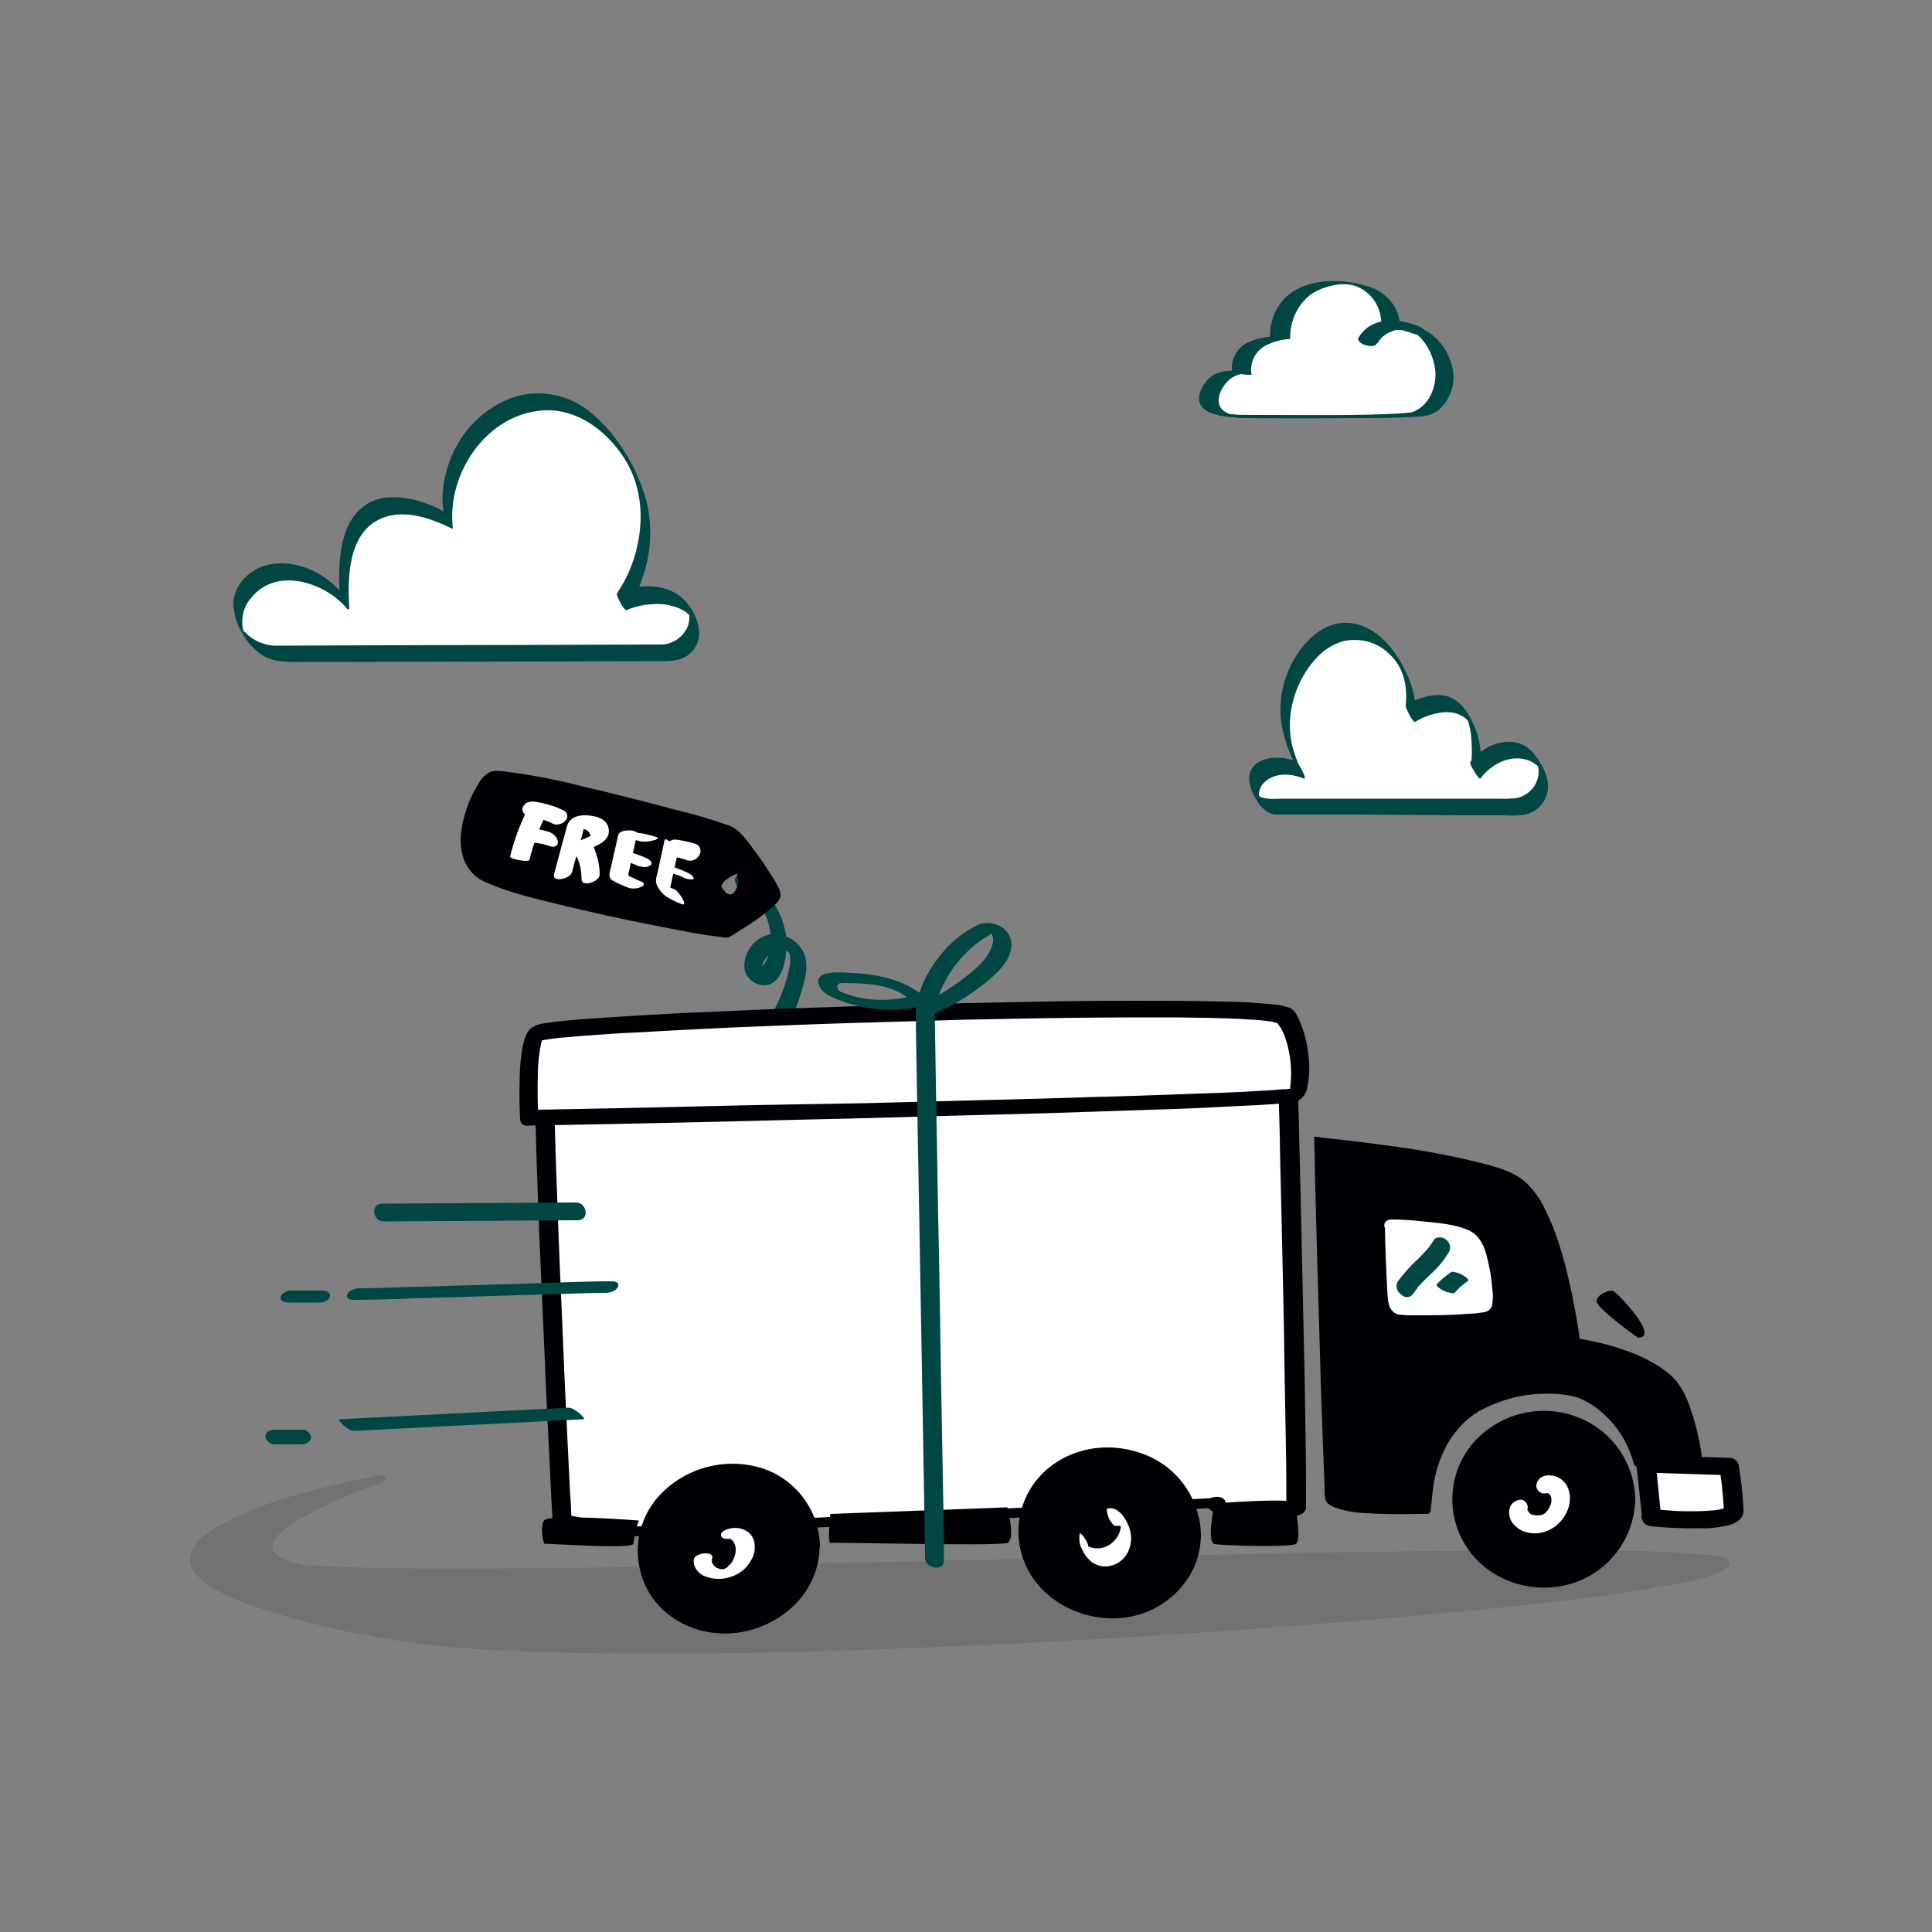 <svg transform="scale(1)" version="1.1" id="ZhcS92Rsit" xmlns="http://www.w3.org/2000/svg" xmlns:xlink="http://www.w3.org/1999/xlink" x="0px" y="0px" viewBox="0 0 500 500" xml:space="preserve" class="pbimage_pbimage__wrapper__image__0LEis false"><rect x="0" y="0" width="500" height="500" fill="#808080" stroke="none"/><title>Free Shipping 1</title><style type="text/css"> .st0{fill:#59BE4C;} .st1{opacity:0.11;} .st2{fill:#000005;} .st3{fill:#FFFFFF;}
 .st3{fill:#FFFFFF;}
 .st2{fill:#000005;}
 .st0{fill:#004643;}</style><g id="truck"><path class="st0" d="M198.2,273.1c4.5-5,7.8-11,9.5-17.5c0.9-3.3,1.8-7-0.3-10.1c-1.7-2.6-4.8-4-7.9-3.7c-2.9,0.5-5.3,2.5-6.3,5.3
		c-0.6,1.4-0.7,2.9-0.4,4.3c0.6,1.7,2,3,3.7,3.4c6.5,1.6,7.5-8.6,6.9-12.8c-1-6.6-5-12.3-10.9-15.4c-0.9-0.5-2.1-0.2-2.3,0.9
		c0,1.3,0.8,2.4,1.9,2.9c3.2,1.7,5.5,4.6,6.6,8c1.1,3.4,1.2,7.9-0.8,10.9c-0.4,0.6-1,1.1-1.7,1.2l-0.3-0.1l0.6,0.4
		c0.8,0.8,0.2,0.7,0.4,0.2s0.2-1.1,0.5-1.6c0.7-1.9,2.3-3.2,4.2-3.6c1.5-0.2,2.8,0.3,2.9,1.8c0.2,2.3-0.7,5.1-1.4,7.3
		c-1.7,5.3-4.6,10.2-8.3,14.4C193.2,271.2,196.7,274.8,198.2,273.1L198.2,273.1z" fill="#004643"></path><g class="st1" id="street"><g id="street-2"><path class="st2" d="M97.1,383.3c0,0-45.8,16.3-23.1,22.8s390.5-9.9,370.2,0S166,435,100.9,423S34.9,396.3,97.1,383.3z"></path><path class="st2" d="M96.7,382.3c-4.4,1.6-8.8,3.4-13,5.4c-3.6,1.6-7.1,3.5-10.5,5.6c-2.5,1.6-5.2,3.5-6.8,6
				c-4.8,7.4,9.1,8.8,13.7,9.1c8.6,0.6,17.2,0.6,25.7,0.6c13,0.1,26-0.1,39-0.2c16.1-0.2,32.1-0.5,48.1-0.8
				c17.8-0.4,35.6-0.7,53.3-1.1c18.1-0.4,36.1-0.8,54.2-1.2c16.9-0.4,33.8-0.7,50.7-1c14.5-0.2,28.9-0.4,43.4-0.5
				c10.6,0,21.2,0,31.8,0.3c3.5,0.1,6.9,0.3,10.4,0.5l1.9,0.2l0.8,0.1c0.4,0-0.4-0.1,0,0l0.4,0c0.8,0.1,1.5,0.3,2.3,0.5l0.4,0.1
				c0.4,0.1-0.3-0.2,0,0s0.1,0.1,0.2,0.1s0.4-0.7,0.9-0.9l-0.3,0.2c0.9-0.5,0.2-0.1-0.1,0l-0.7,0.2c-0.6,0.2,0.4-0.1,0.2,0l-0.5,0.1
				c-1.4,0.4-2.9,0.8-4.4,1.1l-1.2,0.3c-0.6,0.1,0,0-0.2,0l-0.8,0.2l-3.1,0.6c-2.5,0.4-4.9,0.8-7.4,1.2c-6.1,0.9-12.3,1.7-18.4,2.5
				c-16.3,2-32.7,3.5-49.1,4.9c-19.8,1.7-39.7,3.2-59.5,4.4c-21,1.3-42.1,2.4-63.1,3.2c-19.9,0.8-39.7,1.3-59.6,1.3
				c-16.3,0-32.6-0.1-48.8-1.2c-17.2-1.1-34.2-4-50.8-8.8c-4.9-1.3-9.7-3.1-14.3-5.3c-2.5-1.2-5.3-2.8-6.8-5.2
				c-3.1-5,3.6-8.3,7.2-10.1c11-5.2,23.4-7.8,35.2-10.3c0.7-0.2,2.5-0.9,2.6-1.9s-1.5-0.7-2.1-0.6c-12.6,2.6-25.7,5.5-37.4,11.1
				c-4.1,2-12.4,6.2-10.8,12c0.7,2.4,3,4.2,5,5.5c3.7,2.3,7.7,4.1,11.9,5.4c11.8,3.9,23.8,6.8,36.1,8.6c13.2,2.1,26.6,2.7,40,3.1
				c18.1,0.5,36.3,0.4,54.4,0.1c20.8-0.4,41.6-1.2,62.4-2.2c21.1-1,42.1-2.3,63.1-3.8c18.9-1.4,37.7-2.9,56.5-4.7
				c14.3-1.4,28.6-2.9,42.8-5c4.9-0.7,9.7-1.5,14.5-2.5c2.9-0.5,5.8-1.3,8.5-2.4c1-0.5,4.2-2,2.6-3.4c-1.1-1-3.4-1-4.7-1.2
				c-7.2-0.7-14.4-1.1-21.6-1.1c-12.1-0.2-24.2-0.2-36.3-0.1c-15.6,0.1-31.1,0.3-46.7,0.6c-17.6,0.3-35.2,0.7-52.8,1.1l-54.5,1.2
				c-17.5,0.4-35,0.8-52.6,1.1c-15.2,0.3-30.4,0.5-45.6,0.6c-11.7,0.1-23.4,0.1-35-0.1c-4-0.1-8-0.2-12-0.4c-1.5-0.1-3-0.2-4.5-0.3
				c-0.6,0-1.2-0.1-1.8-0.2c-0.2,0-1-0.1-0.4,0l-0.7-0.1c-2.7-0.5-8.7-2-7.3-5.6c0.8-2.1,3.4-3.8,5.4-5.1c3-1.9,6.1-3.5,9.3-5
				c4.1-1.9,8.2-3.6,12.5-5.1c0.6-0.2,2.3-1.1,1.9-1.9S97.2,382.1,96.7,382.3z"></path></g></g><path class="st3" d="M314.3,389.1l-150.6,7.4c-3,0-18.3-3.1-18.3-3.1s-5.7-117.2-4.3-120.6s65.1-6.2,114.3-8.6s76.1-1,77,2.9
		s3.4,122,2.9,123.7S315.4,392.8,314.3,389.1" fill="#FFFFFF"></path><path class="st2" d="M314.1,387.7l-18,0.9l-41.8,2.1l-47.6,2.3l-35.2,1.7l-7.5,0.4c-0.1,0-0.3,0-0.4,0c0.5-0.1,0.8,0,0.3,0
		s-0.6,0-0.8-0.1c-1-0.1-1.2-0.1-2-0.3c-4.1-0.6-8.1-1.4-12.1-2.2l-2.5-0.5l1.4,1.1c-0.1-2.4-0.2-4.9-0.4-7.3
		c-0.3-6.2-0.6-12.4-0.9-18.6c-0.4-8.4-0.8-16.8-1.1-25.1c-0.4-8.9-0.8-17.9-1.1-26.8c-0.3-7.9-0.6-15.8-0.8-23.6
		c-0.1-5.2-0.3-10.4-0.3-15.6c0-0.7,0-1.4,0.1-2.1c0-0.2,0-0.5,0.1-0.7c0-0.5-0.1,0.1,0-0.1s-0.2,0.2-0.1,0
		c-0.1,0.1-0.4,0.3-0.1,0.1c-0.4,0.3-0.4,0.2,0,0.1s0.2,0-0.1,0c0.2,0,0.4-0.1,0.6-0.2c0.5-0.1,1-0.2,1.4-0.3l0.9-0.2l0.5-0.1
		c0,0-0.5,0.1,0,0c0.8-0.1,1.5-0.2,2.3-0.3c1.8-0.2,3.6-0.5,5.5-0.6c4.8-0.5,9.7-0.9,14.5-1.3c12.9-1,25.8-1.7,38.7-2.4
		c14.4-0.8,28.7-1.5,43.1-2.1c14.9-0.7,29.8-1.4,44.7-1.4c9.3,0,18.7,0,27.9,1.2c0.2,0,1.3,0.2,0.6,0.1l1.1,0.2
		c0.6,0.1,1.2,0.2,1.8,0.3c0.5,0.1,1,0.2,1.5,0.4c0.3,0.1,0.8,0.3,0.2,0l0.6,0.2c0.2,0.1,0.3,0.1,0.5,0.2c0.5,0.2,0,0,0.1,0l0.3,0.2
		c0.1-0.1,0,0.2,0,0c0,0.1,0.1,0.2,0.1,0.2s-0.1-0.4,0-0.1c0,0.1,0,0.3,0.1,0.4c0.4,3.6,0.4,7.2,0.5,10.8c0.3,7,0.5,13.9,0.6,20.9
		c0.2,8.7,0.4,17.5,0.6,26.2c0.2,8.9,0.4,17.9,0.5,26.8c0.1,7.5,0.3,15,0.4,22.6c0.1,4.6,0.1,9.2,0.1,13.8c0,0.5,0,1,0,1.5
		c0,0.1,0,0.3,0,0.4s-0.1,0,0-0.1s0.2-0.4,0.4-0.6c-0.3,0.2,0.5-0.2,0.2-0.1s0,0,0.2-0.1l-0.9,0.2c-0.4,0.1,0.5-0.1,0,0l-0.6,0.1
		c-0.5,0-0.9,0.1-1.4,0.1l-1.4,0.1h-0.7h-0.5c-1.1,0-2.2,0-3.3-0.1c-1.9,0-3.8-0.3-5.7-0.7c-0.2,0-1.1-0.3-0.8-0.2
		c-0.3-0.1-0.7-0.2-1-0.4c-0.4-0.2,0.1,0.1-0.1-0.1c-0.1-0.1-0.2-0.1-0.3-0.2c-0.2-0.2,0.2,0.2,0-0.1c-0.1-0.1-0.1-0.2-0.1-0.3
		c-0.6-1.7-5.5-0.9-4.7,1.2c0.5,1.5,2.6,2.1,3.9,2.5c2.1,0.6,4.2,0.9,6.4,1c4.1,0.3,8.7,0.5,12.7-0.6c1.2-0.3,2.7-0.8,2.8-2.2
		c0-0.3,0-0.6,0-0.9c0-1.5,0-3.1,0-4.6c0-6-0.1-11.9-0.2-17.9c-0.1-8.5-0.3-16.9-0.5-25.4c-0.2-9.2-0.4-18.4-0.6-27.6
		c-0.2-8.3-0.4-16.7-0.6-25c-0.2-5.8-0.3-11.6-0.6-17.4c-0.1-1.4-0.1-2.8-0.3-4.2c-0.1-1.2-0.9-2.2-2-2.7c-2-0.9-4.2-1.5-6.4-1.7
		c-3.8-0.6-7.6-0.9-11.4-1.1c-12.2-0.6-24.4-0.5-36.6-0.1c-15.5,0.4-31,1.3-46.5,2c-14.5,0.7-28.9,1.4-43.4,2.3
		c-11.3,0.7-22.6,1.4-33.9,2.5c-3.6,0.4-7.1,0.8-10.7,1.4c-1.6,0.3-4.8,0.7-5.6,2.5c-0.3,0.9-0.4,1.9-0.3,2.9c-0.1,2,0,4,0,6
		c0.1,6.6,0.3,13.3,0.5,19.9c0.3,8.7,0.6,17.4,1,26.1c0.4,9,0.8,18.1,1.2,27.1c0.3,7.7,0.7,15.5,1.1,23.2c0.2,4.6,0.4,9.3,0.7,13.9
		l0.1,1.9c0,0.6,0.8,1,1.3,1.1c2.8,0.6,5.6,1.1,8.5,1.6c3.6,0.7,7.5,1.7,11.2,1.6c1.7-0.1,3.3-0.2,5-0.2l32.5-1.6l47.2-2.3l43.8-2.2
		c7.3-0.4,14.6-0.6,21.9-1.1h0.3c0.8,0,2.4-0.6,2.4-1.6S314.9,387.6,314.1,387.7L314.1,387.7z" fill="#000005"></path><path class="st2" d="M342.5,295.1c0,0,35.8,3.5,47.6,8.5s16.5,43.2,16.5,43.2s22.6,2,27.3,13.5s4.4,19.2,4.4,19.2l-13-0.1
		c0,0-4.9-22.8-31.2-19.6c-29.7,3.6-24.6,30.8-26.6,30.8s-21.4,0.7-22-1.7S342.5,295.1,342.5,295.1z" fill="#000005"></path><path class="st2" d="M344.1,296.1c12.8,1.2,25.7,2.9,38.2,5.8c1.5,0.3,3.2,0.8,4.9,1.3c0.7,0.2-0.3-0.1,0.1,0l0.5,0.2l1,0.3
		c0.1,0,0.7,0.3,0.1,0l0.5,0.2c0.1,0,0.4,0.1-0.1,0c0.1,0,0.2,0.1,0.3,0.1c-0.2-0.1-0.2-0.1,0,0c2.1,1.4,3.9,4,5.1,6.3
		c3.6,6.6,5.5,14,7.1,21.3c1,4.7,2,9.5,2.5,14.3c0.1,1.1,3,1.8,3.9,1.9c4.5,0.4,8.9,1.4,13.1,3l1,0.4l0.9,0.4
		c0.8,0.4,1.6,0.8,2.3,1.3c1.5,0.9,2.8,2,4,3.3c1.3,1.6,2.3,3.5,3,5.5c1,2.7,1.9,5.5,2.5,8.4c0.7,2.8,1.1,5.7,1,8.6l0.4-0.2l-13-0.1
		l4.2,1.7c-1.1-4.4-3.3-8.4-6.4-11.7c-7.2-8-18.7-10.8-29-9.5c-9.6,1.1-18.6,5.4-23,14.4c-1.4,3-2.4,6.2-2.8,9.4
		c-0.3,2.1-0.3,4.2-0.7,6.3c-0.1,0.2-0.2,0.5-0.2,0.7c0,0.1-0.1,0.1,0,0s0.4,0,0,0c-1.4-0.1-2.8,0-4.2,0.1c-4.5,0.2-8.9,0-13.4-0.4
		c-0.6-0.1-0.4-0.1-1-0.2s-0.1-0.1-0.1,0c-0.1,0-0.1,0-0.2-0.1c-0.3-0.1,0.6,0.2,0.2,0.1c0.3,0.1,0.7,0.3,1,0.5
		c0.1,0.1,0.2,0.2,0.2,0.2s-0.1-0.2-0.1-0.2c0,0.2,0-0.1,0-0.3l-0.1-0.8c-0.1-1.9-0.2-3.9-0.3-5.8c-0.3-7.1-0.5-14.1-0.8-21.2
		c-0.3-9.1-0.6-18.1-0.8-27.2c-0.2-8.1-0.5-16.3-0.7-24.4l-0.4-13.4v-0.6c0-1.3-4.7-2.1-4.7-1.7c0.1,3.1,0.2,6.2,0.2,9.4
		c0.2,7.5,0.4,15.1,0.6,22.6c0.3,9.1,0.5,18.1,0.8,27.2c0.2,7.8,0.5,15.7,0.8,23.5c0.1,2.5,0.2,5.1,0.3,7.6c-0.1,1.2,0,2.5,0.3,3.7
		c0.5,1.4,2.9,2,4.1,2.4c2,0.5,4,0.8,6.1,0.9c4.5,0.3,9,0.3,13.5,0.2h2c0.3,0,0.7,0,1-0.1c0.4-0.2,0.5-0.9,0.5-1.3
		c0.3-2.2,0.4-4.5,0.8-6.7c1.3-7.5,5-14.5,11.7-18.5c5.1-2.8,10.8-4.4,16.6-4.5c2.7-0.1,5.3,0.1,7.9,0.7c0.6,0.2,1,0.3,1.3,0.4
		l0.5,0.2c-0.2-0.1,0.2,0.1,0.2,0.1l0.6,0.3c0.8,0.4,1.6,0.8,2.3,1.3c5,3.4,8.7,8.5,10.4,14.3c0.1,0.3,0.2,0.7,0.3,1
		c0.1,0.5,1.5,1,1.8,1.1c0.8,0.3,1.6,0.5,2.5,0.6l13,0.1c0.2,0,0.3,0,0.4-0.2c0-2.6-0.3-5.3-0.9-7.9c-0.6-3-1.4-6-2.5-8.9
		c-0.7-2.2-1.8-4.3-3.2-6.2c-2.7-3.2-6.6-5.3-10.4-7c-3.9-1.6-7.9-2.8-12-3.6c-2.2-0.5-4.3-0.8-6.5-1l3.9,1.8
		c-0.5-4.2-1.3-8.4-2.1-12.5c-1.6-7.5-3.5-15.3-7-22.2c-1.3-2.9-3.2-5.5-5.6-7.6c-2.8-2.2-6.4-3.3-9.8-4.2c-8.5-2.2-17.2-3.8-26-4.9
		c-5.8-0.8-11.7-1.5-17.5-2.1c-0.9-0.1-1,0.3-0.3,0.8C341.8,295.5,342.9,295.9,344.1,296.1z" fill="#000005"></path><path class="st3" d="M427.5,392.8c0,0,21.2,2,21.2-1.8c-0.2-3.8-0.6-7.7-1.1-11.5l-21.5-0.7L427.5,392.8" fill="#FFFFFF"></path><path class="st2" d="M427.3,395c4.2,0.4,8.5,0.6,12.7,0.5c2.6,0.1,5.2-0.2,7.8-0.9c1-0.3,2-0.8,2.7-1.6c1-1.2,0.7-2.7,0.6-4.2
		c-0.2-3.2-0.6-6.4-1.1-9.6c-0.2-1-1.1-1.8-2.2-1.9l-18.8-0.6l-2.7-0.1c-1.5,0-2.9,0.8-2.8,2.5l1.5,13.9c0.3,2.8,5.2,2.4,4.9-0.5
		l-1.4-13.9l-2.8,2.5l18.8,0.6l2.7,0.1l-2.2-1.9c0.4,2.5,0.7,5,0.9,7.5c0.1,0.8,0.1,1.6,0.2,2.4v0.6c0,0,0,0.5,0,0.1
		c0,0.4-0.2,0.6,0.1,0c-0.1,0.2,0.4-0.5,0.1-0.1c0.1-0.1,0.4-0.3,0-0.1s0.4-0.1,0,0s-0.5,0.2-0.7,0.2s-0.9,0.2-0.2,0.1l-0.6,0.1
		c-0.6,0.1-1.2,0.2-1.8,0.2c-1.2,0.1-2.5,0.2-3.8,0.2h-2c0.5,0-0.3,0-0.4,0h-1.1c-1.2,0-2.5-0.1-3.8-0.2c-1.4-0.1-2.9-0.2-4.3-0.3
		c-1.3-0.2-2.5,0.6-2.8,1.9C424.9,393.8,425.9,394.9,427.3,395L427.3,395z" fill="#000005"></path><path class="st2" d="M140.8,399.5c1.9,0,23.1,1.5,23.1,0c0.3-2,0.8-4,1.4-6c0,0-23.3-1.8-24.5,0S140.8,399.5,140.8,399.5z" fill="#000005"></path><path class="st2" d="M214.9,391.8l45.8-1.7c0,0,2.2,8.3,0,9.2s-45-0.2-45.8,0S214.9,391.8,214.9,391.8z" fill="#000005"></path><path class="st2" d="M314.3,389.1c0,0,21.1-1.7,21,0s1.7,9.6,0,10.5s-18.9,0.4-21,0S314.3,389.1,314.3,389.1z" fill="#000005"></path><path class="st2" d="M423.9,346.2c0,0-10.9-7.7-10.7-9.5s3.3-3,4.3-2.6S429.8,346.2,423.9,346.2z" fill="#000005"></path><path class="st3" d="M137,289.4c0,0-0.9-18.1,1.8-21.6s190-9.8,194-4.7s4.7,17.9,2.6,20.1S137,289.4,137,289.4z" fill="#FFFFFF"></path><path class="st2" d="M139.3,288.9c-0.2-3.7-0.2-7.3-0.1-11c0-2.6,0.3-5.1,0.8-7.7c-0.1,0.3,0.1-0.3,0.1-0.4s0.1-0.4,0.2-0.6
		s0.1-0.4,0.2-0.5c0.1-0.5-0.2,0.2,0.1-0.2s-0.3,0.3-0.2,0.3s-0.7,0.5-0.5,0.4s-0.8,0.4-0.4,0.2c0.5-0.3,0,0-0.2,0
		c0.2,0,0.4-0.1,0.6-0.1c0.6-0.1,1.2-0.2,1.8-0.3c1.9-0.3,3.7-0.5,5.6-0.6l1.8-0.2h0.4l1-0.1l4.2-0.3c3.4-0.2,6.7-0.5,10.1-0.6
		c8.3-0.5,16.7-0.9,25-1.3c9.7-0.4,19.4-0.8,29.1-1.1c10.2-0.3,20.4-0.6,30.6-0.9c9.8-0.2,19.6-0.4,29.3-0.5
		c8.4-0.1,16.8-0.1,25.2-0.1c6.2,0.1,12.4,0.1,18.5,0.5c2,0.1,3.9,0.2,5.9,0.5c0.3,0,1.4,0.2,0.6,0.1l0.9,0.2c0.2,0,0.5,0.1,0.7,0.2
		s0.7,0.3,0.3,0.1s-0.1-0.1-0.1,0c0.3,0.2-0.2-0.1-0.2-0.2c0,0.3,0.6,0.9,0.8,1.2c0.3,0.6,0.6,1.2,0.9,1.8c1.1,2.9,1.7,5.9,1.8,8.9
		c0.1,1.3,0,2.7-0.1,4c0,0.3-0.1,0.5-0.1,0.8c0,0.1,0,0.2,0,0.3c0.1-0.3,0,0,0,0.1l-0.2,0.6c0,0.1-0.1,0.2-0.1,0.3
		c-0.1,0.3,0.2-0.4,0-0.1s0.4-0.4,0.4-0.4c0.2-0.2,0.5-0.4,0.8-0.5h-0.1c0.5-0.2,0.7-0.2,0.2-0.1s-0.9,0.1-1.3,0.2l-0.9,0.1l-0.5,0
		c-0.7,0.1,0.4,0-0.1,0c-2,0.2-3.9,0.3-5.9,0.4c-6.1,0.4-12.2,0.6-18.3,0.8c-8.2,0.3-16.5,0.6-24.7,0.8c-9.6,0.3-19.2,0.6-28.8,0.8
		c-10.1,0.3-20.1,0.5-30.2,0.8L195,286l-25.6,0.6l-19.4,0.4l-10.9,0.2h-1.4c-1.3,0-2.4,0.8-2.9,2c-0.3,0.8,0.1,1.7,0.8,2
		c0.2,0.1,0.4,0.1,0.6,0.1l6-0.1l16.1-0.3l23.5-0.5l28.5-0.7c10.2-0.2,20.3-0.5,30.5-0.8c10-0.3,20-0.5,30.1-0.8
		c9-0.3,18-0.6,27.1-0.9c7.1-0.2,14.1-0.5,21.2-0.9c4.5-0.2,8.9-0.4,13.4-0.8c1,0,2.1-0.2,3.1-0.5c1.4-0.7,2.4-2,2.6-3.5
		c0.6-2.8,0.7-5.7,0.3-8.5c-0.3-3.1-1.1-6.2-2.4-9.1c-0.6-1.2-1.2-2.6-2.5-3.1c-1.2-0.4-2.4-0.7-3.6-0.8c-4.7-0.5-9.5-0.8-14.2-0.8
		c-7.6-0.2-15.1-0.2-22.7-0.2c-9.4,0-18.7,0.1-28.1,0.3c-10.3,0.2-20.5,0.4-30.8,0.7s-20.5,0.7-30.7,1c-9.2,0.4-18.3,0.8-27.5,1.2
		c-7.2,0.4-14.4,0.8-21.6,1.3c-4.4,0.3-8.9,0.6-13.4,1.3c-1.2,0.1-2.4,0.5-3.4,1.1c-1.6,1.1-2.1,3.4-2.5,5.2
		c-0.4,2.6-0.7,5.2-0.7,7.8c-0.1,3.6-0.1,7.2,0.1,10.7C134.8,292.7,139.4,291.2,139.3,288.9z" fill="#000005"></path><path class="st2" d="M200.2,230.5c-0.5-1.8-7.8-12.8-10.4-14.3s-58.1-16.4-62-14.1s-9.9,17.4-4.7,22.7c5.2,5.2,59.9,15.6,64.3,15.6
		C187.4,240.4,200.7,232.3,200.2,230.5z M192.5,230.7c-0.6,3.4-3.8,4.7-6.9,0s3.9-6.8,3.9-6.8C191.8,222.9,193.1,227.3,192.5,230.7
		L192.5,230.7z" fill="#000005"></path><path class="st2" d="M201.9,230.9c-0.6-1.6-1.3-3-2.3-4.4c-1.2-1.9-2.4-3.8-3.8-5.6c-1.9-2.5-4-6-7-7.2c-4.6-1.6-9.2-3-13.9-4.1
		c-7.8-2.1-15.6-4.1-23.4-5.9c-6.5-1.7-13.1-3-19.8-3.9c-1.5-0.2-3.6-0.6-5.1,0.1c-1.2,0.7-2.2,1.8-2.8,3c-1.2,1.9-2.2,3.9-2.9,6
		c-1.5,4.3-2.5,9.5-0.7,13.9c1.1,2.6,3.1,4.6,5.7,5.6c6.1,2.7,12.8,4.2,19.3,5.8c8.2,2,16.4,3.8,24.7,5.4c5.6,1.1,11.2,2.3,16.9,2.9
		c0.6,0.2,1.3,0.2,1.9,0c0.9-0.5,1.8-1,2.6-1.6c3.2-1.9,6.2-4,9-6.5C201.4,233.4,202.2,232.4,201.9,230.9c-0.2-1.2-1-2.2-2.2-2.6
		c-1.1-0.2-1.3,0.9-1.1,1.8c0-0.2-0.1-0.9,0-1c-0.1,0.1-0.1,0.2-0.1,0.3s-0.2,0.4-0.4,0.5c-0.5,0.5-0.9,0.9-1.5,1.3
		c-1.4,1.2-3,2.2-4.5,3.3c-1.3,0.9-2.7,1.8-4.1,2.7l-1.3,0.8c-0.1,0.1-0.3,0.1-0.4,0.2c-0.3,0.2,0.2-0.1,0.1,0h-0.2
		c0,0-0.7-0.1,0.2,0h-0.2l-1-0.1c-1-0.1-1.9-0.3-2.9-0.4c-2.8-0.4-5.6-1-8.5-1.5c-7.7-1.4-15.4-3-23.1-4.8c-7-1.6-14.1-3.3-20.9-5.5
		c-2-0.6-3.9-1.4-5.7-2.4c-0.1-0.1-0.2-0.1-0.2-0.1c-0.3-0.2,0.4,0.4,0.2,0.1c-0.1-0.1-0.2-0.2-0.3-0.2c-0.1-0.1-0.3-0.4,0.1,0.1
		c-0.1-0.1-0.5-0.6-0.2-0.2c-0.1-0.1-0.2-0.3-0.2-0.4c0.2,0.5-0.1-0.4-0.2-0.5c0.2,0.4-0.1-0.4-0.1-0.4c0-0.2-0.1-0.3-0.1-0.5
		c-0.1-0.4-0.1-0.8-0.1-1.3c-0.1-1.1,0-2.2,0.2-3.2c0.6-4.1,2.1-8,4.6-11.4c0.4-0.5,0.8-0.9,1.3-1.3c0.1-0.1,0.2-0.2,0.4-0.2
		c-0.1,0.1-0.3,0,0,0c0.7-0.1,1.3-0.1,2-0.1h0.6c0.3,0-0.4,0,0,0h0.4c0.6,0.1,1.2,0.1,1.8,0.2c1.3,0.2,2.6,0.4,3.9,0.6
		c3.3,0.6,6.6,1.3,9.9,2c7.6,1.7,15.1,3.6,22.6,5.5c5.7,1.5,11.4,3,17,4.8c0.7,0.2,1.4,0.5,2.1,0.7s-0.3-0.2,0.2,0.1l0.1,0.1
		l0.5,0.4c-0.4-0.4,0.3,0.3,0.4,0.4c0.3,0.3,0.5,0.6,0.8,0.9c0.7,0.8,1.4,1.7,2,2.6c1,1.4,2.4,3.4,3.5,5.1c0.4,0.7,0.9,1.4,1.3,2.1
		l0.2,0.3c0.3,0.5-0.2-0.5,0,0c0.1,0.2,0.4,1,0.1,0.1c0.3,1,1.1,2.4,2.2,2.6S202.1,231.8,201.9,230.9z" fill="#000005"></path><path class="st2" d="M190.8,229.3c-0.1,0.3-0.2,0.7-0.3,1l0.1-0.4c-0.2,0.5-0.5,0.9-0.8,1.3l0.3-0.3c-0.3,0.3-0.6,0.5-1,0.6
		l0.4-0.1c-0.3,0.1-0.7,0.1-1,0.1h0.4l-0.4-0.1l-0.2-0.1c-0.3-0.1,0.1,0,0.2,0.1c-0.1-0.1-0.3-0.2-0.4-0.2l-0.2-0.1
		c-0.3-0.2,0.4,0.3,0.2,0.1l-0.4-0.4l-0.1-0.1l0.3,0.3c-0.1,0-0.2-0.2-0.2-0.2s-0.3-0.4-0.5-0.5l-0.1-0.2l0.2,0.3
		c-0.1-0.1-0.2-0.2-0.3-0.4c-0.1-0.2-0.2-0.3-0.3-0.5s0.3,0.7,0.2,0.3l-0.1-0.2c0-0.1-0.1-0.4,0,0.1s0.1,0.2,0,0s-0.1-0.6-0.1-0.2
		s0,0,0-0.1v-0.2c0-0.2-0.1,0.6,0,0.2c0-0.2,0.1-0.5,0.2-0.7l-0.1,0.4c0.2-0.5,0.5-0.9,0.9-1.3l-0.3,0.3c1-0.9,2.2-1.6,3.4-2
		l-0.4,0.1l0.8-0.2l-0.4,0.1c0.2-0.1,0.4-0.1,0.6-0.1h-0.4c0.1,0,0.2,0,0.3,0.1s-0.5-0.2-0.3-0.1c0,0,0.1,0.1,0.1,0.1
		c0,0-0.5-0.4-0.3-0.2c0.1,0.1,0.3,0.2-0.1-0.1l-0.1-0.1c0.1,0.2,0.3,0.5-0.2-0.3l0.2,0.3c0.2,0.3-0.3-0.7-0.2-0.3
		c0,0.1,0,0.1,0.1,0.2c0.1,0.1,0.1,0.3,0.2,0.4c0.1,0.3-0.2-0.6-0.1-0.3c0,0.1,0.1,0.2,0.1,0.2c0.1,0.3,0.1,0.6,0.2,0.9
		c-0.2-0.7,0-0.1,0,0.1s0,0.4,0.1,0.5c0,0.4,0,0.7,0,1.1s0-0.4,0-0.1c0,0.1,0,0.2,0,0.2C190.9,228.9,190.9,229.1,190.8,229.3
		c0,0.6,0,1.1,0.3,1.6c0.2,0.6,0.6,1.1,1.1,1.6c0.4,0.3,0.8,0.5,1.3,0.5c0.4-0.1,0.7-0.4,0.8-0.8c0.4-2.3,0.2-4.7-0.7-6.8
		c-0.5-1.2-1.2-2.2-2.2-3c-0.5-0.4-1-0.6-1.6-0.8c-0.5-0.1-1.1,0-1.6,0.2l0.4-0.1c-0.7,0.2-1.4,0.5-2.1,0.9
		c-1.2,0.6-2.1,1.4-2.8,2.5c-1.1,2-0.4,4.4,0.7,6.2c1.4,2.2,3.5,4.6,6.3,4.7c2.1,0.1,3.4-2,3.7-3.8c0.1-0.5,0-1.1-0.2-1.6
		c-0.2-0.6-0.6-1.1-1.1-1.6c-0.4-0.3-0.8-0.5-1.3-0.5C191.2,228.6,190.9,228.9,190.8,229.3z" fill="#000005"></path><ellipse class="st2" cx="188.6" cy="400.7" rx="21.2" ry="20.6" fill="#000005"></ellipse><path class="st2" d="M207.4,401.2c-0.1,7.7-4.6,15.3-12,17.9s-16.1-0.4-21.1-6.5c-5.2-6.4-5.9-15.3-1.8-22.3
		c3.9-6.6,11.6-10,19.1-8.4C200.7,383.9,207.2,391.9,207.4,401.2c0,1.8,4.8,0.6,4.8-0.9c-0.1-9.2-6.1-17.4-14.9-20.3
		c-9.6-3-20.1-0.2-26.9,7.3c-6.2,7-7.1,17.2-2.2,25.2c5.2,8.2,15.2,11.7,24.6,9.7c10.5-2.2,19.2-10.8,19.3-21.9
		C212.2,398.4,207.4,399.7,207.4,401.2z" fill="#000005"></path><path class="st3" d="M179.6,403.4c-0.4,1.9,0.9,3.6,2.5,4.4c2.3,1,4.9,1.1,7.3,0.2c2-0.7,3.7-2,4.8-3.9c1.1-1.6,1.4-3.7,0.9-5.5
		c-0.9-2.6-3.7-3.6-6.3-3c-0.7,0.2-2.4,0.7-2.2,1.8s2,0.9,2.7,0.8c0.3-0.1,0.2,0-0.2,0s-0.4,0-0.1,0c-0.7-0.1,0.4,0.2-0.1,0
		c0.2,0.1,0.4,0.2,0.5,0.3c-0.2-0.1,0.1,0.1,0.2,0.2c0.5,0.6,0.8,1.4,0.8,2.2c0,0.8-0.1,1.6-0.5,2.4c-0.1,0.4-0.3,0.7-0.5,1
		c-0.1,0.2-0.3,0.4-0.4,0.5l-0.3,0.3c0.1-0.1-0.3,0.2-0.3,0.3s-0.6,0.5-0.2,0.2c-0.2,0.2-0.4,0.3-0.6,0.3c0.3-0.1,0.3-0.1,0.1,0
		l-0.2,0.1c-0.2,0.1-0.1,0,0.2,0l-0.3,0.1c-0.3,0-0.2,0,0.1,0c-0.1,0-0.2,0-0.4,0h-0.4c0.3,0,0.4,0,0.1,0h-0.4h0.1l-0.6-0.2
		c-0.2-0.1-0.2-0.1,0,0c-0.1,0-0.2-0.1-0.3-0.1c-0.3-0.1-0.5-0.3-0.8-0.6c-0.2-0.2-0.4-0.5-0.5-0.8c-0.1-0.2-0.1-0.4-0.1-0.6
		c0-0.2,0-0.2,0-0.1c0-0.1,0-0.2,0.1-0.3C185,401.3,180.1,401.8,179.6,403.4L179.6,403.4z" fill="#FFFFFF"></path><ellipse class="st2" cx="287.1" cy="396.6" rx="21.2" ry="20.6" fill="#000005"></ellipse><path class="st2" d="M305.9,396.1c0,8.1-5,15.4-12.5,18.4c-7.2,2.9-15.5,0.8-20.5-5.2c-5.2-6.3-5.9-15.1-1.8-22.2
		c4-6.6,11.8-10.8,19.6-9.4C299.4,379.2,305.8,387.3,305.9,396.1c0,2,4.9,2.8,4.9,1.1c-0.2-9.5-6.3-17.9-15.2-21
		c-9.2-3.4-20-1.4-26.7,6.1c-6.2,7-7.1,17.3-2.1,25.3c5.2,8.3,15.7,12.5,25.2,10.9c10.4-1.8,18.7-10.4,18.8-21.2
		C310.8,395.1,305.9,394.3,305.9,396.1z" fill="#000005"></path><path class="st3" d="M279.4,397.1c-0.2,1.4,0,2.8,0.7,4c0.6,1.3,1.4,2.3,2.5,3.2c1.6,1.1,3.5,1.4,5.3,0.8c1.7-0.5,3.2-1.8,4-3.4
		c1-2,1.1-4.4,0.3-6.5c-0.8-2.2-2.8-5.4-5.6-4.8c-0.3,0.1-0.1,0.8-0.1,0.9c0.1,0.6,0.3,1.2,0.5,1.7c0.3,0.5,0.6,1,1,1.5
		c0.2,0.2,0.5,0.5,0.8,0.4c0.7-0.1,1.4,0,2,0.5c-0.1-0.1-0.1-0.1,0,0c-0.1-0.1-0.2-0.3-0.3-0.4c-0.1-0.2-0.3-0.5-0.4-0.8
		c-0.2-0.5,0,0.3,0,0.1c0,0.2,0,0.4,0,0.5c-0.1,1.6-0.8,3.1-2,4.2c-1.2,1.2-2.8,1.8-4.5,1.7c-0.8,0-1.5-0.3-2.2-0.6
		c0,0-0.5-0.4-0.3-0.2c-0.1-0.1-0.4-0.5-0.1-0.1c0.2,0.3,0.4,0.6,0.5,1c0.2,0.7,0.2,0.9,0.2,0.5c0,0.2,0,0.2,0,0c0,0,0-0.1,0-0.1
		c0.1-1.1-0.3-2.1-0.9-3C280.7,398.1,279.5,396.2,279.4,397.1L279.4,397.1z" fill="#FFFFFF"></path><ellipse class="st2" cx="399.5" cy="388.1" rx="21.2" ry="20.6" fill="#000005"></ellipse><path class="st2" d="M418.2,388.1c-0.1,7.7-4.9,14.6-12.2,17.2c-7.4,2.6-15.7,0.4-20.8-5.5c-5-6-5.7-14.6-1.6-21.3
		c4.1-6.6,11.9-9.9,19.5-8.5C411.8,371.7,418.1,379.2,418.2,388.1c0,2.9,5,2.9,5-0.1c-0.2-9.7-6.4-18.3-15.6-21.5
		c-9.4-3.3-19.9-0.5-26.4,7c-6.3,7.4-7.1,18-2,26.3c5.2,8.5,15.5,12.5,25.2,10.6c10.8-2.1,18.6-11.5,18.8-22.4
		C423.2,385.1,418.2,385.2,418.2,388.1z" fill="#000005"></path><path class="st3" d="M390.7,390.3c-0.6,2.5,0.8,4.5,2.9,5.7c2,1,4.4,1.1,6.5,0.3c4.1-1.4,7.2-6.3,5.9-10.6c-0.7-2.6-3.3-4.3-6-3.8
		c-1.3,0.2-2.3,1.2-2.4,2.6c0,1.1,1,2.1,2.1,2c0.1,0,0.2,0,0.3,0l0.3-0.1c0.3,0,0.2,0-0.1,0h0.3h-0.1l0.3,0.1
		c0.2,0.1,0.2,0.1-0.1-0.1c0.1,0,0.3,0.2,0.4,0.3s0.1,0.1-0.1-0.1c0.1,0.1,0.1,0.2,0.2,0.2l0.2,0.3c-0.1-0.3-0.1-0.3,0,0
		s0.1,0.5,0.2,0.7c0.1,0.5,0-0.3,0,0.1c0,0.2,0,0.5,0,0.7s0,0.2,0,0c0,0.1,0,0.2-0.1,0.4c0,0.2-0.1,0.4-0.2,0.6
		c0,0.1-0.1,0.2-0.1,0.3l0.1-0.3c-0.1,0.4-0.4,0.8-0.6,1.2c-0.1,0.2-0.1,0.2,0.1-0.1l-0.2,0.2c-0.1,0.1-0.2,0.3-0.4,0.4
		c-0.5,0.5,0.4-0.2,0,0.1l-0.5,0.4l-0.3,0.2c0.3-0.2,0.4-0.2,0.1-0.1s-0.4,0.2-0.6,0.2c-0.6,0.2,0.3,0-0.1,0c-0.2,0-0.5,0.1-0.7,0.1
		h-0.4c0.3,0,0.4,0,0.1,0s-0.4,0-0.6-0.1l-0.3,0c0.3,0.1,0.3,0.1,0.1,0l-0.6-0.2c-0.2-0.1-0.2-0.1,0.1,0.1l-0.3-0.2
		c-0.1-0.1-0.3-0.2-0.4-0.4s-0.1-0.1,0.1,0.1c-0.1-0.2-0.3-0.3-0.4-0.5c-0.1-0.2-0.1-0.2,0,0.1c0-0.1-0.1-0.2-0.1-0.3
		c-0.1-0.2,0-0.2,0,0.1c0-0.1,0-0.2,0-0.3c-0.1,0.3-0.1,0.4,0,0.1c0.3-1.1-0.3-2.2-1.3-2.5c-0.1,0-0.2-0.1-0.4-0.1
		C392.2,388.2,391,389.1,390.7,390.3L390.7,390.3z" fill="#FFFFFF"></path><path class="st3" d="M137,222.6c1-4.1,2.5-8.2,4.4-12c0.2-0.4-2.1-0.9-2.4-0.9c-0.6-0.1-1.2-0.2-1.8-0.2c-0.2,0-0.7-0.1-0.8,0.2
		c-1.9,3.8-3.4,7.9-4.4,12c-0.1,0.4,2.1,0.9,2.4,0.9c0.6,0.1,1.2,0.2,1.8,0.2C136.4,222.7,136.9,222.8,137,222.6L137,222.6z" fill="#FFFFFF"></path><path class="st3" d="M136.8,211.3c1.7,0.3,3.4,0.7,5.1,1.3l-0.6-0.2c0.5,0.2,1.1,0.4,1.6,0.7c0.6,0.3,1.2,0.4,1.8,0.2
		c0.6-0.1,1.2-0.4,1.6-0.9c0.4-0.4,0.6-0.9,0.5-1.5c-0.1-0.5-0.5-1-1-1.2c-2.3-1.1-4.7-1.8-7.2-2.2c-0.6-0.1-1.3-0.1-1.9,0.1
		c-0.6,0.2-1,0.6-1.3,1.1c-0.3,0.5-0.3,1,0,1.5C135.8,210.9,136.2,211.2,136.8,211.3L136.8,211.3z" fill="#FFFFFF"></path><path class="st3" d="M137.2,218c1.4,0.1,2.9,0.3,4.3,0.7l-0.6-0.1c0.5,0.1,0.9,0.2,1.4,0.4c0.5,0.2,1,0.2,1.5,0
		c0.4-0.2,0.6-0.6,0.6-1.1c-0.1-0.6-0.3-1.1-0.7-1.5c-0.4-0.5-1-0.9-1.6-1.1c-2-0.6-4.1-1-6.2-1.2c-0.5-0.1-0.9,0.1-1.3,0.4
		c-0.3,0.4-0.3,0.9-0.1,1.3C134.9,216.9,135.9,217.8,137.2,218L137.2,218z" fill="#FFFFFF"></path><path class="st3" d="M148,225.8l1.8-6.6l0.9-3.2l0.4-1.6c0.1-0.3,0.1-0.5,0.2-0.8l0.1-0.3c0.1-0.3,0.1-0.3-0.2,0.2l-1.1,0.7
		c-0.2,0.1-0.5,0.2-0.8,0.2h0.2h0.6c0.4,0,0.8,0.1,1.2,0.2c0.5,0.1,0.9,0.5,1.2,0.9c0.1,0.2,0.2,0.4,0.3,0.6c0,0.1,0,0.2,0,0.3
		c0,0.1,0,0.1,0,0c0.1,0.2-0.2,0.2,0.1,0s0.1-0.2,0,0c0.2-0.1,0.3-0.1,0.1-0.1l-0.3,0.1l-1.3,0.6c-1.1,0.4-2.7,1.2-2.8,2.6
		c0.1,0.9,0.4,1.8,0.9,2.6c0.7,1.7,1,3.5,1,5.3c-0.1,2.2,4.7,0.8,4.7-1.2c0-1.4-0.2-2.9-0.6-4.3c-0.2-0.6-0.4-1.3-0.6-1.9
		c-0.1-0.3-0.2-0.6-0.4-1c-0.1-0.2-0.1-0.3-0.2-0.5c-0.1-0.4,0-0.3-0.1,0l-0.6,0.8l0.2-0.1l-1.1,0.7c2.4-1.1,6.4-2.2,5.7-5.7
		c-0.6-2.6-3.5-3.2-5.8-3.3c-2-0.1-4.2,0.5-4.9,2.6c-0.4,1.3-0.7,2.7-1.1,4l-2.3,8.6C142.7,228.5,147.5,227.5,148,225.8L148,225.8z" fill="#FFFFFF"></path><path class="st3" d="M160,216.1l-1.9,8.4c-0.2,0.6-0.3,1.3-0.4,1.9c0,0.6,0.3,1.2,0.9,1.5c1.2,0.7,2.6,1.3,3.9,1.8
		c1.2,0.4,2.4,0.3,3.5-0.2c0.9-0.4,0.8-1-0.1-1.4c-0.6-0.2-1.1-0.4-1.6-0.7l-0.9-0.4c-0.3-0.1-0.5-0.2-0.7-0.4
		c-0.2-0.3,0-0.9,0.1-1.1c0.1-0.7,0.3-1.3,0.4-2l1.7-7.7C165.2,214.7,160.4,214.4,160,216.1L160,216.1z" fill="#FFFFFF"></path><path class="st3" d="M162.1,223l1.1,0.3l-0.6-0.2c0.8,0.3,1.7,0.6,2.5,1c0.3,0.1,0.7,0.2,1,0.2c0.3,0.1,0.6,0.1,0.9,0.1
		c0.3,0,0.5-0.1,0.8-0.2c0.2-0.1,0.4-0.2,0.6-0.3l0.2-0.3c0.1-0.3,0-0.5-0.2-0.7c-0.3-0.4-0.8-0.7-1.3-0.9c-1.3-0.6-2.8-1.1-4.2-1.5
		c-0.6-0.1-1.2-0.1-1.8,0c-0.3,0.1-0.9,0.4-0.9,0.8c0,0.4,0.1,0.8,0.5,1.1C161,222.6,161.6,222.9,162.1,223L162.1,223z" fill="#FFFFFF"></path><path class="st3" d="M161.6,216.7l1.1,0.2l0.3,0.1c0.1,0,0.4,0.1-0.1,0l0.5,0.1c0.7,0.2,1.4,0.4,2.2,0.6c0.5,0.1,1,0.2,1.5,0.1
		c0.6,0,1.3-0.1,1.9-0.3l0.5-0.1c0.2-0.1,0.4-0.2,0.6-0.3l0.1-0.2c-0.1-0.2-0.2-0.3-0.4-0.3c-1.6-0.5-3.2-0.9-4.9-1.1
		c-0.6-0.1-1.2-0.1-1.8,0c-0.6,0-1.2,0.2-1.7,0.4c-0.2,0.1-0.8,0.3-0.7,0.5S161.4,216.6,161.6,216.7L161.6,216.7z" fill="#FFFFFF"></path><path class="st3" d="M172,217.4l-2,9.2c-0.3,0.7-0.3,1.5-0.1,2.2c0.5,1.3,1.4,2.4,2.5,3.2c1.3,0.8,2.6,1.5,4.1,2
		c1,0.4,0.4-0.9,0.2-1.3c-0.3-0.6-0.7-1.1-1.1-1.6c-0.3-0.4-0.7-0.8-1.2-1c-1.1-0.4-2.2-1-3.3-1.5s-0.5,0.2,2,2.5
		c0-0.1,0-0.3,0.1-0.4c0-0.2,0.1-0.5,0.2-0.7l0.4-1.9l1.6-7.3c0.1-0.3-0.3-0.9-0.4-1.1c-0.3-0.6-0.7-1.1-1.1-1.5
		C173.6,218.1,172.2,216.7,172,217.4L172,217.4z" fill="#FFFFFF"></path><path class="st3" d="M174.5,226.2l0.3,0.1C175.1,226.3,174.1,226.1,174.5,226.2l0.4,0.1c0.3,0.1,0.6,0.2,0.9,0.3l0.2,0.1l-0.5-0.2
		h0.1l0.4,0.2l0.9,0.4c0.5,0.3,1.1,0.4,1.7,0.5c0.2,0,0.8,0,0.9-0.2s-0.2-0.6-0.4-0.8c-0.5-0.4-1-0.7-1.5-0.9
		c-1.5-0.7-3.1-1.3-4.8-1.7c-0.2-0.1-0.5-0.1-0.7-0.1c-0.2,0-0.4,0-0.5,0.1c-0.3,0.2-0.2,0.5,0,0.7c0.3,0.4,0.8,0.7,1.2,0.9
		C173.3,225.7,173.9,226,174.5,226.2L174.5,226.2z" fill="#FFFFFF"></path><path class="st3" d="M173.9,221.7c0.9,0.1,1.8,0.3,2.7,0.5l-0.6-0.1c0.6,0.1,1.1,0.3,1.7,0.5c0.6,0.2,1.2,0.2,1.8,0
		c0.6-0.2,1.1-0.7,1.5-1.3c0.3-0.5,0.4-1.1,0.2-1.7c-0.2-0.6-0.6-1-1.2-1.2c-1.6-0.5-3.3-0.9-5-1.1c-0.6-0.1-1.3,0.1-1.8,0.5
		c-0.5,0.4-0.9,0.9-1.1,1.5c-0.1,0.6,0,1.2,0.3,1.7C172.8,221.3,173.3,221.6,173.9,221.7L173.9,221.7z" fill="#FFFFFF"></path><path class="st0" d="M244.3,403.9c0-5.4-0.1-10.7-0.2-16.1c-0.2-11.1-0.4-22.2-0.6-33.3c-0.2-13.2-0.4-26.5-0.7-39.7
		c-0.2-11.6-0.4-23.1-0.6-34.7c-0.1-6.2-0.2-12.5-0.3-18.7c0-0.2,0-0.5,0-0.7c0-2.7-4.9-3.6-4.9-0.7c0,5.4,0.1,10.7,0.2,16.1
		c0.2,11.1,0.4,22.2,0.6,33.3c0.2,13.2,0.5,26.5,0.7,39.7c0.2,11.6,0.4,23.1,0.6,34.7c0.1,6.2,0.2,12.5,0.3,18.7c0,0.2,0,0.5,0,0.7
		C239.4,405.9,244.3,406.8,244.3,403.9z" fill="#004643"></path><path class="st0" d="M242.1,260.2c1.8-6.6,5.8-12.4,11.3-16.5c0.7-0.5,1.4-1,2.1-1.4c0.3-0.2,0.7-0.4,1-0.6
		c0.2-0.1,0.4-0.2,0.6-0.3l0.4-0.2l-1.2-0.4c0.3,0.6,0.5,1.2,0.7,1.9c0.1,0.9-0.1,1.8-0.5,2.7c-1.3,3.4-4.7,5.9-7.5,8.1
		c-3.4,2.6-7.1,4.8-11.1,6.5l4.1,1.2c-4.6-7-13.6-9-21.4-9.4c-2.3-0.1-10.6-1.1-8.5,3.5c0.8,1.8,3,2.7,4.7,3.4
		c2.1,0.8,4.2,1.4,6.4,1.9c4.7,1,9.6,1,14.3,0c1-0.2,1.2-0.8,0.5-1.5c-0.9-0.8-2.2-1.1-3.4-1c-3.8,0.8-7.8,0.9-11.6,0.2
		c-1.7-0.3-3.4-0.8-5.1-1.5c-0.6-0.2-1.1-0.5-1.2-1.2c-0.2-1.1,0.7-1.2,1.6-1.2c7,0.1,15,0.3,19.3,6.8c1,1.2,2.6,1.6,4.1,1.2
		c4.2-1.8,8.1-4.1,11.7-6.8c3.1-2.4,7.3-5.6,8.2-9.7c0.5-2-0.1-4-1.6-5.4c-1.9-1.6-4.5-2.1-6.8-1.2c-3.7,1.8-7,4.4-9.6,7.6
		c-2.9,3.5-5.1,7.6-6.3,12C236.9,260.3,241.7,261.7,242.1,260.2L242.1,260.2z" fill="#004643"></path><path class="st0" d="M91.8,370.3l59.2-3c0.7,0-1-1.5-1.1-1.6c-0.7-0.5-1.8-1.4-2.8-1.4l-59.2,3c-0.7,0,1,1.5,1,1.6
		C89.7,369.5,90.8,370.4,91.8,370.3L91.8,370.3z" fill="#004643"></path><path class="st0" d="M71.1,373.8h6.8c0.6,0,1.3-0.1,1.8-0.5c0.5-0.3,0.8-0.8,0.8-1.3c-0.2-1.2-1.2-2.1-2.4-2h-6.8
		c-0.6,0-1.3,0.1-1.8,0.4c-0.5,0.3-0.8,0.8-0.8,1.3C68.8,373,69.9,373.8,71.1,373.8L71.1,373.8z" fill="#004643"></path><path class="st0" d="M74.7,337.1h8c0.7,0,1.3-0.2,1.8-0.5c0.4-0.2,0.8-0.6,0.9-1.1c0.2-1.2-1.2-1.5-2.1-1.5h-8
		c-0.7,0-1.3,0.2-1.8,0.6c-0.4,0.2-0.8,0.6-0.9,1.1C72.5,336.9,73.8,337.1,74.7,337.1L74.7,337.1z" fill="#004643"></path><path class="st0" d="M91.3,336.4c7.6,0,15.1-0.4,22.7-0.6l33.6-1c3-0.1,6.1-0.2,9.2-0.2c1.1,0,2.6-0.5,3.1-1.5s-0.5-1.5-1.4-1.5
		c-7.6,0-15.1,0.4-22.7,0.6c-11.2,0.3-22.4,0.7-33.6,1c-3.1,0.1-6.1,0.2-9.2,0.2c-1,0-2.6,0.5-3.1,1.5S90.5,336.4,91.3,336.4
		L91.3,336.4z" fill="#004643"></path><path class="st0" d="M99.3,316.1l50.2-0.3c3.2,0,2.4-4.6-0.4-4.6l-50.2,0.3C95.7,311.5,96.5,316.2,99.3,316.1z" fill="#004643"></path><path class="st3" d="M360.3,317.7c0,0,17.1,0.5,19.8,3.3s4.1,16,3,16.8s-20.7,1.1-21.5,0.8S360.3,317.7,360.3,317.7z" fill="#FFFFFF"></path><path class="st3" d="M360.8,319.6c1.1,0,2.2,0.1,3.3,0.2s2.2,0.1,3.3,0.2l1.8,0.2l1,0.1h0.4h0.4c2.3,0.2,4.6,0.7,6.8,1.3
		c-0.5-0.1,0,0,0.2,0.1l0.5,0.2c0.4,0.2,0.3,0.2,0,0c0.4,0.2,0.2,0.1,0,0c0,0,0.2,0.1,0.2,0.2c0,0.2-0.2-0.4-0.1-0.1
		s0.2,0.3,0.3,0.5s0.2,0.4,0.3,0.6c-0.1-0.3,0.1,0.3,0.2,0.4c0.8,2.3,1.4,4.8,1.6,7.2c0.4,2,0.4,4,0.2,6c0-0.2,0.1-0.3,0-0.1
		s0.4-0.4,0.5-0.5c0.3-0.1,0.4-0.1,0,0l-0.8,0.1l-0.5,0.1c-0.1,0-0.3,0,0,0s-0.1,0-0.2,0c-2.2,0.2-4.4,0.3-6.6,0.3
		c-2.6,0.1-5.3,0.1-7.9,0.1c-1,0-1.9,0-2.9,0c-0.3,0-0.6,0-0.9,0c-0.1,0-0.2,0-0.3,0c0.3,0,0.7,0.1,1,0.2l1.1,0.7
		c0,0,0.5,0.6,0.5,0.8c0,0,0-0.1,0-0.1c0-0.2-0.1-0.4-0.1-0.6c0-0.1,0-0.2,0-0.3c0-0.3,0,0.4,0,0s-0.1-0.6-0.1-1
		c-0.2-1.7-0.2-3.4-0.3-5.1c-0.2-3.6-0.3-7.1-0.4-10.7l-0.1-2.5c-0.2-1.2-1.1-2.2-2.3-2.4c-0.9-0.2-2.5,0.1-2.5,1.3
		c0.1,5.5,0.3,11,0.6,16.4c0.2,2.5-0.1,6.1,3,6.8c0.9,0.1,1.8,0.2,2.7,0.2c1.5,0,3,0,4.6,0c3.6,0,7.2-0.1,10.8-0.4
		c1.3,0,2.6-0.2,3.9-0.4c1.1-0.1,2-0.9,2.2-2c0.2-1.3,0.2-2.7,0-4.1c-0.2-2.1-0.4-4.1-0.9-6.1c-0.7-3.4-1.6-7.2-5-8.9
		c-3.6-1.7-8.1-2-12-2.4c-2.7-0.3-5.4-0.5-8.2-0.5c-1.1,0-2.1,0.7-1.8,1.9C358.6,318.8,359.6,319.5,360.8,319.6z" fill="#FFFFFF"></path><path class="st0" d="M365.7,334.9c0.3-0.5,0.7-1,1.1-1.5l0.1-0.2l0.1-0.2l0.6-0.6c0.8-0.9,1.7-1.7,2.6-2.6c1.9-1.7,3.5-3.6,4.8-5.8
		c0.6-1.2,0.2-2.6-0.9-3.3c-0.9-0.6-2.4-0.8-3.1,0.3c-0.3,0.5-0.6,1-1,1.5c-0.2,0.2-0.3,0.4-0.5,0.7l-0.3,0.3c-0.2,0.2,0.3-0.3,0,0
		c-0.8,0.9-1.7,1.8-2.5,2.6c-1.9,1.7-3.5,3.6-5,5.6c-0.6,1.2-0.2,2.6,0.9,3.3C363.6,336,364.9,335.9,365.7,334.9
		C365.7,334.9,365.7,334.9,365.7,334.9L365.7,334.9z" fill="#004643"></path><path class="st0" d="M376.4,334.6c0.5-0.5,1-1,1.5-1.5l-0.2,0.1c0.7-0.6,1.4-1.1,2.1-1.6c0.1,0,0.2-0.1,0.2-0.2
		c0-0.1,0-0.3-0.2-0.4c-0.1-0.2-0.3-0.3-0.5-0.5c-0.2-0.2-0.5-0.3-0.7-0.5c-0.6-0.3-1.2-0.6-1.8-0.7l-0.5-0.1
		c-0.2-0.1-0.5-0.1-0.7,0c-1.4,0.9-2.7,2-3.8,3.2c-0.2,0.2,0.4,0.7,0.5,0.8c0.5,0.4,1,0.7,1.5,0.9c0.5,0.3,1.1,0.4,1.7,0.5
		C375.9,334.7,376.2,334.8,376.4,334.6L376.4,334.6z" fill="#004643"></path></g><g id="cloud"><path class="st3" d="M89.3,155.5c0,0-8-10.1-19.5-6.9c-2.6,0.7-4.9,2.3-6.4,4.6c-4.8,6.9,0.8,16,9.5,16l99.2-0.2
		c7.2,0,10.4-8.7,4.6-12.7c-6.8-4.8-15.7-0.8-15.7-0.8s15.5-20.9-2.8-42.5s-45-0.9-42.2,21.6C116.1,134.5,86.9,117.9,89.3,155.5z"></path><path class="st0" d="M88.7,153.8c-4.4-5.5-11.9-9.1-19-7.7c-5,1-9.4,5.2-9.3,10.6c0.2,2.5,0.9,5,2.3,7.1c1.2,2.3,2.9,4.2,5.1,5.7
		c3.2,2,6.7,1.8,10.2,1.8h14.2l43.5-0.1l34.3-0.1c3.5,0,7.2,0.2,9.6-3.1c2.9-4,0.6-9.4-2.4-12.6c-3.6-3.8-9.4-4.3-14.2-3.1
		c-1.1,0.2-2.2,0.6-3.2,1l2.4,4.4c1.8-2.6,3.2-5.3,4.1-8.3c2.3-6.5,2.6-13.5,0.9-20.1c-1.3-4.6-3.3-8.9-5.9-12.9
		c-2.4-3.9-5.5-7.3-9.1-10.2c-5.3-4.1-12.3-5.4-18.7-3.6c-6.2,2-11.5,6.3-14.8,11.9c-1.7,2.8-2.9,6-3.6,9.2
		c-0.4,1.7-0.5,3.4-0.6,5.1c0,0.4,0.1,3.6,0.4,3.5c-0.2,0.1-1.3-0.7-1.5-0.7c-1-0.5-2.1-0.9-3.1-1.3c-2.9-1.1-6-1.7-9.1-1.6
		c-3.4,0-6.7,1.5-8.9,4c-3.5,4-4.3,9.7-4.5,14.8c-0.1,2,0,4,0.1,6c0.2,1,0.6,2,1.2,2.8c0.1,0.2,1.3,1.7,1.3,1.3
		c-0.5-7.8-0.4-19.5,8-23.3c4.8-2.2,10.4-1,15,0.9c1.2,0.5,2.4,1,3.6,1.6c0.1,0.1,0.2,0,0.2-0.1c-1.7-14,8.7-29.7,23.6-30.5
		c8.6-0.4,15.9,5.1,20.5,12s5.4,15.4,3.6,23.2c-0.9,4.3-2.7,8.4-5.2,12.1c-0.4,0.6,1.9,4.6,2.4,4.4c3.1-1.3,6.4-1.8,9.8-1.5
		c1.3,0.2,2.6,0.5,3.8,1c0.6,0.3,1.2,0.6,1.7,0.9c0.4,0.3,0.9,1,1.4,1.1c-0.7-0.3-0.6-1.7-0.4-0.4c0,0.4,0,0.8,0,1.2
		c-0.1,1-0.3,1.9-0.8,2.7c-1.4,2.5-4.1,4-6.9,3.9h-2.4l-30.4,0.1l-42,0.1c-8,0-16,0.1-24,0.1c-2.8,0.1-5.5-0.9-7.7-2.7
		c-0.3-0.3-0.6-0.7-1-1c-0.9-0.8,0.4,0.4,0,0.2s-0.5-2.2-0.5-2.7c0-2.3,0.8-4.6,2.4-6.3c6.2-7.5,17.5-4.3,23.5,1.6
		c0.3,0.3,0.6,0.6,0.9,0.9c-0.3-0.4,0,0.1,0.1,0.2c0.5,0.7,0.8,0.5,0.5-0.3C89.9,155.8,89.4,154.7,88.7,153.8z"></path><path class="st3" d="M320,107.7c0,0,42.8,0.3,47.1-0.6s9.4-8.2,4.6-16.6s-12-6-12-6s0.6-11.9-14.3-11.2s-14.3,14.2-14.3,14.2
		s-11.2,0.5-9.9,9.2c0,0-5.2-1.8-8,4.6S320,107.7,320,107.7z"></path><path class="st0" d="M321.8,108.2c9.7,0.1,19.3,0.1,29,0c5.4,0,10.8,0,16.2-0.4c1.9,0,3.7-0.5,5.2-1.6c3.3-2.8,4.7-7.3,3.6-11.4
		c-1.2-4.8-4.6-9-9.5-10.3c-2.7-0.7-6.2-1.2-8.9-0.3l4.9,0.7c0.2-5.2-3.5-9.4-8.3-10.8c-8.3-2.6-20.4-2.1-24.2,7.2
		c-0.8,1.9-1.2,3.9-1.1,5.9l0.8-0.1c-2.1,0.1-4.1,0.5-6,1.3c-3.2,1.2-5.2,4.6-4.6,8l4.6,0.4c-3.9-1.3-8.9-1.5-11.6,2.2
		c-1.2,1.7-2.4,4.3-0.9,6.2c1.1,1.5,3.2,2,4.9,2.4C317.8,107.9,319.8,108.1,321.8,108.2c0.9,0,0.9-0.3,0.1-0.5
		c-1.1-0.3-2.3-0.5-3.5-0.5c-0.3,0,0.6,0,0.2,0c-0.7,0,0.4,0-0.2,0s0.6,0.1,0.1,0c0.8,0.1,0.2,0,0,0c0.4,0.1,0.1,0-0.1,0
		c-1.5-0.5-2.9-1.5-3-3.2c-0.2-2.3,1.6-5.1,3.5-6.3c0.8-0.5,1.6-0.8,2.5-0.9c0,0,0.3,0.1-0.1,0s-1.1-0.1-1.6-0.2
		c0.1,0-0.4-0.1-0.4-0.1c0.4,0.1,4.7,0.8,4.6,0.4c-0.6-3.3,1.2-6.5,4.3-7.8c1.1-0.5,2.3-0.9,3.5-1.1c0.4-0.1,0.8-0.1,1.2-0.2
		c0.2,0,1-0.1,0.2,0c0,0,0.8,0,0.8-0.2c-0.1-4.4,1.8-8.6,5.2-11.3c1.6-1.1,3.4-1.9,5.3-2.3c1.9-0.5,3.8-0.6,5.7-0.2
		c2.9,0.8,5.3,2.9,6.5,5.7c0.6,1.4,0.9,3,0.9,4.6c0,0.7,4.4,0.9,4.9,0.7c0.4-0.1,0.8-0.2,1.3-0.2c0.2,0,0.3,0,0.5,0
		c0,0-0.5-0.1-0.8-0.1s-0.1,0,0.1,0.1c0.4,0.2,0.8,0.3,1.2,0.5c4,2.2,6.6,7,6.8,11.5c0.1,3.7-1.6,7.9-5,9.6c-0.6,0.4-1.3,0.6-2,0.6
		c-0.7,0.1-1.4,0.1-2.1,0.2c-10.8,0.6-22.4,0.4-33.5,0.4c-3.4,0-6.8,0-10.2-0.1c-0.9,0-0.9,0.2-0.1,0.5
		C319.4,108.1,320.6,108.2,321.8,108.2z"></path><path class="st3" d="M354.1,88.2c0,0,3.2-6.6,12.2-2.9"></path><path class="st0" d="M356.5,88.8l0.1-0.2C356.7,88.4,356.5,88.8,356.5,88.8c0.2-0.2,0.2-0.3,0.2-0.3c0.5-0.8,1.2-1.5,2-2
		c0.1-0.1,0.3-0.2,0,0l0.3-0.2c0.2-0.1,0.4-0.2,0.6-0.3c0.2-0.1,0.4-0.2,0.6-0.2l0.3-0.1c0.2-0.1-0.1,0-0.2,0l0.2-0.1
		c0.3-0.1,0.5-0.1,0.8-0.2h0.2c0.2,0,0,0,0,0s-0.2,0,0,0h0.8c0.5,0-0.3,0,0.1,0s0.7,0.1,1.1,0.2c-0.1,0-0.6-0.1-0.1,0l0.3,0.1
		l0.6,0.2c0.3,0.1-0.2-0.1-0.2-0.1c0.1,0,0.3,0.1,0.4,0.1c0.3,0.1,0.5,0.2,0.8,0.3c0.8,0.3,2.5,0.8,3.2,0s-0.9-1.6-1.4-1.8
		c-4.8-1.9-11.4-2.6-14.9,2.1c-0.3,0.3-0.5,0.7-0.7,1.1c-0.2,0.3,0.3,0.8,0.5,1c0.5,0.4,1,0.6,1.6,0.8c0.8,0.2,2.3,0.4,2.7-0.5
		L356.5,88.8z"></path><path class="st3" d="M381.8,199.4c0,0,5.1-7,12.4-4.8c3.9,1.2,6,5.3,4.8,9.2c-0.9,3-3.7,5-6.8,5.1l-63-0.1
		c-2.8-0.1-4.9-2.5-4.7-5.3c0.1-1.4,0.7-2.7,1.8-3.6c4.4-3.3,10-0.5,10-0.5s-9.8-14.6,1.8-29.6s28.6-0.6,26.8,15
		C364.8,184.8,383.4,173.2,381.8,199.4z"></path><path class="st0" d="M383.1,201.5c2.3-3.1,6.3-5.6,10.3-5.2c0.9,0.1,1.8,0.3,2.7,0.7c0.8,0.4,1.5,0.9,2.2,1.5
		c0.1,0.1,0.4,0.7-0.1-0.3s-0.2-0.4-0.2-0.2c0,0.4,0.1,0.7,0.2,1.1c0,0.7,0,1.5-0.2,2.2c-0.7,2.8-3,4.8-5.8,5.3
		c-1.4,0.1-2.9,0.2-4.3,0.1h-9h-26.2h-21.4c-1.5,0.1-2.9,0.1-4.4-0.2c-0.6-0.2-1.1-0.5-1.6-0.9c-0.7-0.4,0.9,1,0.6,1.2
		c0,0-0.1-0.7-0.1-0.9c0-1.2,0.4-2.5,1.3-3.3c2.2-2.3,5.7-2.5,8.6-1.7c0.6,0.2,1.2,0.4,1.8,0.6c0.4,0.2,0-1,0-1
		c-0.4-0.9-0.8-1.7-1.3-2.4c0.8,1.2-0.1-0.6,0.3,0.5c-0.1-0.2-0.2-0.4-0.3-0.6c0.4,0.8-0.1-0.2-0.2-0.4c-0.3-0.5,0.2,0.5-0.1-0.1
		l-0.2-0.6c-0.2-0.4-0.1-0.4-0.3-0.8c-0.3-0.9-0.6-1.9-0.9-2.8c-1.3-5.3-0.7-10.8,1.5-15.8c2.2-5,6.2-10.2,11.8-11.6
		c4.3-0.9,8.7,0.3,11.8,3.4c3.7,3.4,4.7,8.3,4.2,13.3c-0.1,0.6,1.9,4.6,2.5,4.2c1.7-1.1,3.6-1.8,5.6-2.2c1.6-0.4,3.3-0.4,4.8,0
		c0.8,0.2,1.6,0.6,2.3,1.1c0.3,0.2,0.6,0.5,0.8,0.7c-0.1-0.1,0.2,0.3,0.2,0.2s0-0.2,0,0c0,0-0.3-0.5,0-0.1c0,0-0.5-0.7-0.2-0.3
		c0-0.1-0.2-0.4,0,0c-0.1-0.2,0.1,0.4,0.1,0.3c0.1,0.3,0.2,0.6,0.3,1c0.2,0.9,0.4,1.8,0.5,2.6c0.2,2.3,0.3,4.7,0.1,7
		c0,0.9,0.8,2.1,1.2,2.8c0.1,0.2,1.3,1.7,1.3,1.3c0.2-4,0.1-8.2-1.3-12.1c-1.1-2.9-2.8-6.3-5.5-8c-3-2-7-1.2-10.2,0.1
		c-0.9,0.4-1.7,0.8-2.5,1.3l2.5,4.2c0.7-6.2-1.6-12.3-5.1-17.4c-2.9-4.2-7.1-7.8-12.3-8.1c-6.4-0.4-11.3,4.7-14.2,9.8
		c-3.1,5.5-4.1,12-2.7,18.1c0.9,4.1,2.5,7.9,4.8,11.4l-1.4-3.4c-4.2-2-12.5-1.4-12.1,4.9c0.2,1.8,0.9,3.5,1.9,5
		c0.7,1.4,1.8,2.5,3.1,3.3c0.9,0.4,1.9,0.6,2.8,0.5h19.2L379,211h10.5c1.6,0.1,3.2,0.1,4.8-0.1c3-0.5,5.4-2.7,6.1-5.6
		c0.9-3.6-1.2-7.5-3.4-10.2c-4.3-5.2-11.4-3.3-15.5,1c-0.3,0.3-0.6,0.6-0.9,1c-0.4,0.5,0.6,2,0.9,2.4
		C381.5,199.7,382.9,201.8,383.1,201.5z"></path></g></svg>